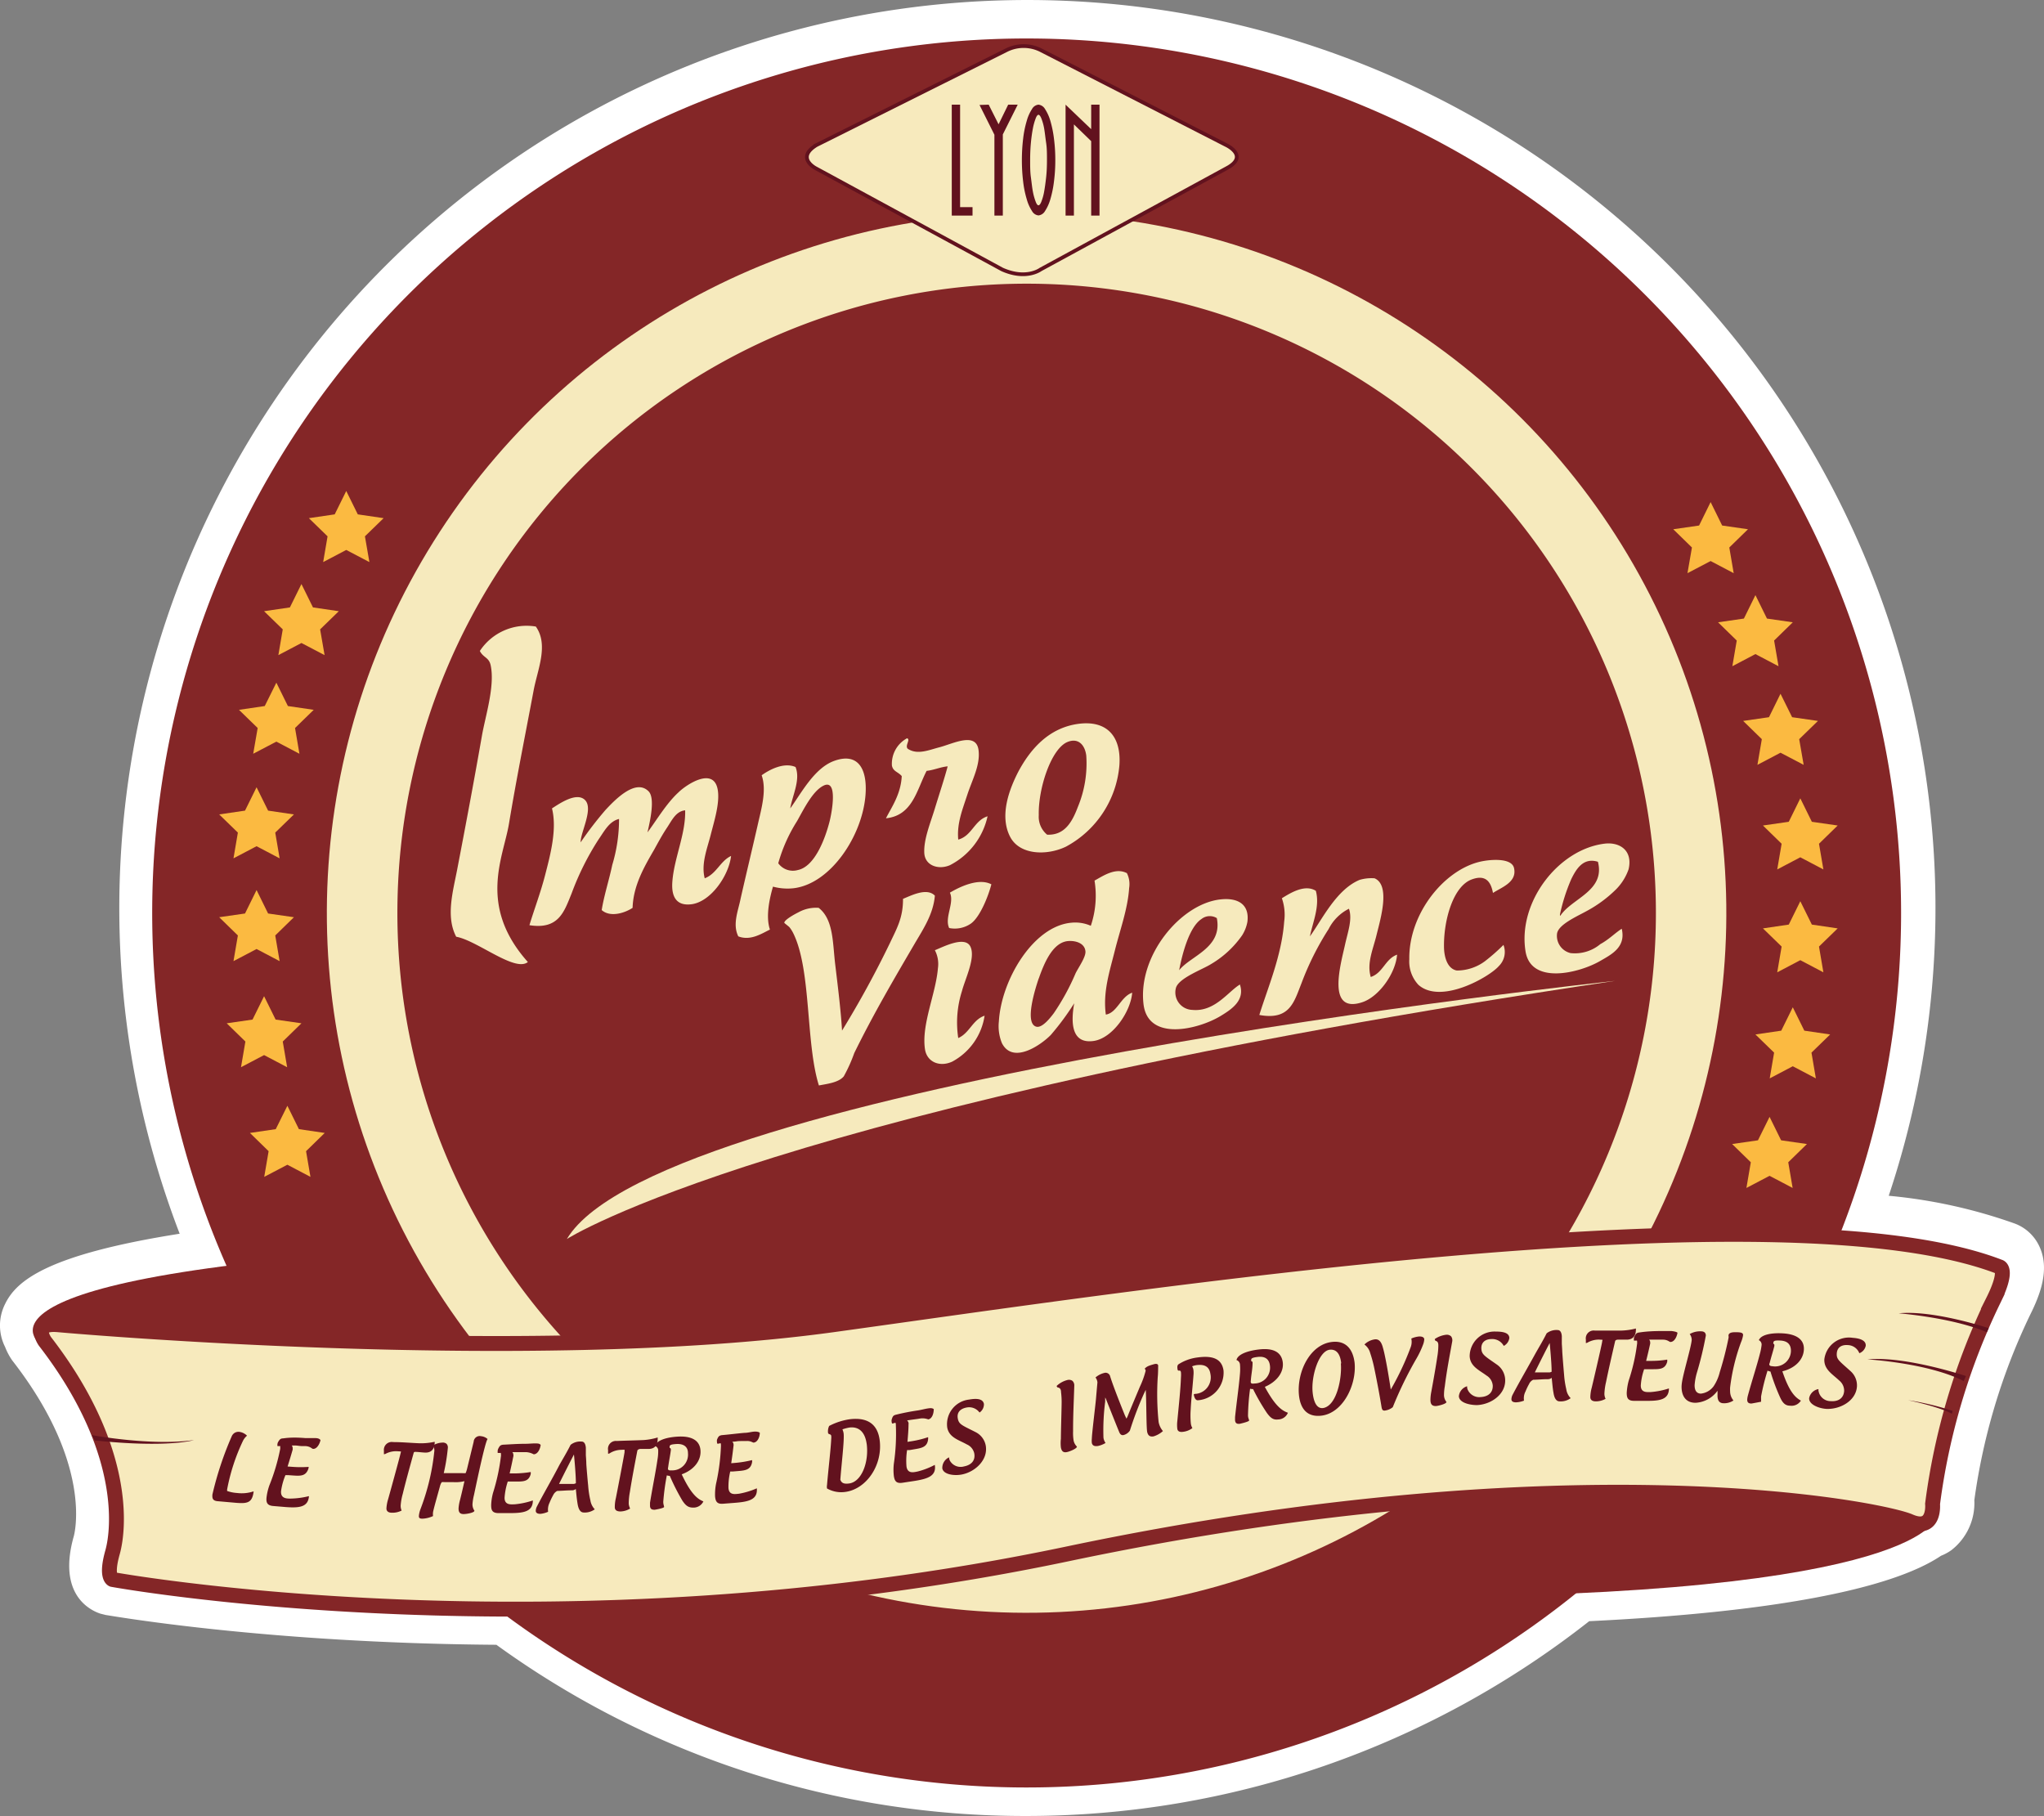 <?xml version="1.0" encoding="UTF-8" standalone="no"?>
<svg
   viewBox="0 0 68.652 60.99"
   version="1.1"
   id="svg44"
   sodipodi:docname="improvidence.svg"
   width="68.652"
   height="60.99"
   inkscape:version="1.1.1 (3bf5ae0d25, 2021-09-20, custom)"
   xmlns:inkscape="http://www.inkscape.org/namespaces/inkscape"
   xmlns:sodipodi="http://sodipodi.sourceforge.net/DTD/sodipodi-0.dtd"
   xmlns="http://www.w3.org/2000/svg"
   xmlns:svg="http://www.w3.org/2000/svg"
   xmlns:rdf="http://www.w3.org/1999/02/22-rdf-syntax-ns#"
   xmlns:cc="http://creativecommons.org/ns#"
   xmlns:dc="http://purl.org/dc/elements/1.1/">
  <rect x="0" y="0" width="68.652" height="60.99" fill="#808080" stroke="none"/>
  <sodipodi:namedview
     id="namedview46"
     pagecolor="#ffffff"
     bordercolor="#999999"
     borderopacity="1"
     inkscape:pageshadow="0"
     inkscape:pageopacity="0"
     inkscape:pagecheckerboard="0"
     showgrid="false"
     fit-margin-top="0"
     fit-margin-left="0"
     fit-margin-right="0"
     fit-margin-bottom="0"
     inkscape:zoom="2.9472044"
     inkscape:cx="34.100112"
     inkscape:cy="30.367762"
     inkscape:window-width="1920"
     inkscape:window-height="1080"
     inkscape:window-x="0"
     inkscape:window-y="0"
     inkscape:window-maximized="1"
     inkscape:current-layer="svg44" />
  <defs
     id="defs4">
    <style
       id="style2">.cls-1{fill:#fff;}.cls-2{fill:#842627;}.cls-3,.cls-7{fill:#f6eabd;}.cls-4,.cls-8{fill:#f7eabd;stroke-miterlimit:10;}.cls-4{stroke:#842627;stroke-width:2px;}.cls-5{fill:#62121e;}.cls-6{fill:#fbba41;}.cls-7{fill-rule:evenodd;}.cls-8{stroke:#62121e;stroke-width:0.5px;}</style>
  </defs>
  <title
     id="title6">improvidence-theatre</title>
  <g
     id="Calque_2"
     data-name="Calque 2"
     transform="matrix(0.25,0,0,0.25,-0.003,-0.01)">
    <g
       id="Calque_1-2"
       data-name="Calque 1">
      <path
         class="cls-1"
         d="M 138,244 A 121,121 0 0 1 66.7,221 c -31.4,-0.22 -52.27,-4 -52.48,-4 l -0.75,-0.19 c -1.39,-0.47 -5.75,-2.58 -3.55,-10.37 0.11,-0.39 2.56,-9.65 -8.14,-23.48 L 1.67,182.82 A 8.43,8.43 0 0 1 0.7,181 a 6.42,6.42 0 0 1 0,-5.79 c 1.51,-3.11 5.6,-6.61 23.45,-9.43 a 122,122 0 1 1 229.61,-5.1 69.42,69.42 0 0 1 16.9,3.72 5.92,5.92 0 0 1 3.3,3 c 1.5,3.08 0.15,6.56 -1.19,9.25 a 83.46,83.46 0 0 0 -7.51,24.93 8,8 0 0 1 -3.06,6.69 6.4,6.4 0 0 1 -1.41,0.77 c -6.8,4.58 -23.08,7.62 -47.27,8.79 A 122.31,122.31 0 0 1 138,244 Z M 18.66,208.53 A 355.35,355.35 0 0 0 68.2,212 h 1.47 l 1.19,0.88 A 112.09,112.09 0 0 0 138,235 113.27,113.27 0 0 0 209,209.92 l 1.15,-0.93 1.48,-0.07 c 34,-1.53 42.54,-6.13 44.34,-7.5 l 0.26,-0.2 v -0.3 c 1.58,-14.23 7.74,-26.88 8.44,-28.28 0.12,-0.24 0.22,-0.46 0.31,-0.65 a 83.56,83.56 0 0 0 -17.8,-2.86 l -6.09,-0.43 2.21,-5.69 a 113,113 0 1 0 -208.71,4.6 l 2.43,5.51 -6,0.77 c -13.69,1.76 -19.15,3.69 -21.26,4.76 11.51,15.45 9.62,27.01 8.9,29.88 z"
         id="path8" />
      <path
         class="cls-2"
         d="m 260,204.08 c 0,0 -2.5,11.27 -80.63,10.47 l 2,-21.83 37.69,-7.39 34.34,9.07 z M 5.58,180.75 c 0,0 -14,-9.38 55,-13.24 l 13,19.23 z"
         id="path10" />
      <path
         class="cls-2"
         d="M 240.26,122.69 A 102.32,102.32 0 1 1 137.94,20.38 102.32,102.32 0 0 1 240.26,122.69 Z"
         id="path12" />
      <path
         class="cls-2"
         d="M 255.42,122.69 A 117.48,117.48 0 1 1 137.94,5.21 117.48,117.48 0 0 1 255.42,122.69 Z"
         id="path14" />
      <circle
         class="cls-3"
         cx="137.94"
         cy="122.69"
         r="94.01"
         transform="rotate(-86.99,137.938,122.695)"
         id="circle16" />
      <path
         class="cls-2"
         d="m 222.48,122.69 a 84.54,84.54 0 1 1 -84.54,-84.54 84.54,84.54 0 0 1 84.54,84.54 z"
         id="path18" />
      <path
         class="cls-4"
         d="m 7.76,178 c 0,0 63.08,5.68 104.22,0 41.14,-5.68 127.53,-19 156.67,-7.77 0,0 1.29,0.27 -0.9,4.64 a 88.74,88.74 0 0 0 -8.1,27.2 c 0,0 0.37,3.85 -3.08,2.34 -3.75,-1.63 -44.74,-10 -113.14,4.38 -68.4,14.38 -128.3,3.44 -128.3,3.44 0,0 -0.94,-0.32 0,-3.65 0.94,-3.33 1.87,-14.17 -9.08,-28.34 0,0 -1.82,-2.53 1.71,-2.24 z"
         id="path20" />
      <path
         class="cls-5"
         d="m 31.14,193 a 1,1 0 0 1 0.45,-0.5 1,1 0 0 1 0.61,-0.1 1.83,1.83 0 0 1 1,0.51 2.13,2.13 0 0 0 -0.52,0.64 26.48,26.48 0 0 0 -2.15,6.56 0.83,0.83 0 0 0 0,0.23 5.06,5.06 0 0 0 1.35,0.27 5,5 0 0 0 2.2,-0.22 v 0.08 c -0.22,1.63 -1,1.59 -2.91,1.41 l -1.93,-0.17 c -0.66,-0.06 -0.73,-0.39 -0.69,-0.9 A 44.42,44.42 0 0 1 31.14,193 Z m 9.86,0.23 h 1.26 c 0.48,0 0.67,0.09 0.81,0.27 -0.12,0.57 -0.51,1.22 -1,1.18 -0.15,0 -0.35,-0.33 -1,-0.37 h -0.44 c -0.33,0 -0.64,-0.07 -0.89,-0.08 h -0.53 a 0.55,0.55 0 0 1 0.12,0.37 0.65,0.65 0 0 1 0,0.19 c -0.19,0.67 -0.42,1.43 -0.68,2.26 l 0.7,0.05 a 14.71,14.71 0 0 0 2.13,0 1,1 0 0 1 -0.05,0.29 c -0.34,0.93 -1,0.94 -2,0.87 l -0.71,-0.05 h -0.36 a 8.81,8.81 0 0 0 -0.59,2.15 c -0.07,1 0.76,1 1.26,1 a 11,11 0 0 0 2.49,-0.33 c -0.11,1.49 -1.32,1.6 -3.1,1.47 l -1.66,-0.14 c -0.89,-0.06 -1,-0.5 -0.94,-1.15 a 7.54,7.54 0 0 1 0.38,-1.62 26.87,26.87 0 0 0 1.46,-4.92 v -0.37 a 1.56,1.56 0 0 1 -0.38,0 v -0.2 a 0.78,0.78 0 0 1 0.09,-0.33 c 0.25,-0.42 0.36,-0.49 0.72,-0.5 C 39,193.13 40,193.15 41,193.23 Z M 53.37,195 a 3,3 0 0 0 -1.47,0.3 0.62,0.62 0 0 1 -0.31,0.1 v -0.46 a 1.06,1.06 0 0 1 1.24,-1.17 c 1.22,0 2.42,0.12 3.58,0.16 a 8.59,8.59 0 0 0 2,-0.2 0.9,0.9 0 0 1 0,0.18 c -0.05,0.91 -0.55,1.29 -1.25,1.27 -0.3,0 -0.91,-0.08 -1.21,-0.09 -0.3,-0.01 -0.33,0 -0.38,0.2 -0.32,1.17 -1,3.58 -1.45,5.44 a 7.83,7.83 0 0 0 -0.28,1.56 1.59,1.59 0 0 0 0.13,0.68 2.72,2.72 0 0 1 -1.31,0.29 c -0.49,0 -0.75,-0.22 -0.73,-0.61 a 5.22,5.22 0 0 1 0.23,-1.22 c 0.12,-0.42 1.51,-5.45 1.65,-6.08 a 2.06,2.06 0 0 0 0.07,-0.32 z"
         id="path22" />
      <path
         class="cls-5"
         d="m 59.1,199.78 c -0.34,1.24 -0.83,2.94 -0.91,3.41 a 2.27,2.27 0 0 0 0,0.52 3.8,3.8 0 0 1 -1.43,0.35 c -0.39,0 -0.49,-0.12 -0.47,-0.4 a 3.62,3.62 0 0 1 0.22,-0.9 30.35,30.35 0 0 0 1.86,-7.84 1.46,1.46 0 0 0 -0.18,-0.7 2.51,2.51 0 0 1 1.24,-0.38 0.76,0.76 0 0 1 0.57,0.16 0.7,0.7 0 0 1 0.18,0.54 25.44,25.44 0 0 1 -0.55,3.4 h 2.49 a 2.12,2.12 0 0 0 0.45,0 4,4 0 0 0 0.2,-0.61 l 0.88,-3.61 a 0.81,0.81 0 0 1 1,-0.74 1.53,1.53 0 0 1 0.87,0.38 c -0.35,0.36 -1.68,6.83 -1.83,7.52 a 7.17,7.17 0 0 0 -0.2,1.23 1.49,1.49 0 0 0 0.26,0.88 c 0,0.28 -1.13,0.46 -1.46,0.45 -0.52,0 -0.68,-0.29 -0.67,-0.78 a 5.74,5.74 0 0 1 0.2,-1.13 c 0.16,-0.64 0.36,-1.49 0.59,-2.51 a 4.89,4.89 0 0 1 -1.48,0.13 h -1.16 a 2.41,2.41 0 0 0 -0.4,0 c -0.16,0.21 -0.21,0.41 -0.27,0.63 z M 70.56,194 c 0.48,0 0.93,-0.05 1.26,-0.05 0.48,0 0.67,0 0.83,0.21 -0.08,0.58 -0.41,1.25 -0.94,1.25 a 2.45,2.45 0 0 0 -1,-0.29 h -1.87 a 0.5,0.5 0 0 1 0.14,0.36 0.35,0.35 0 0 1 0,0.2 c -0.14,0.68 -0.3,1.46 -0.5,2.3 h 0.71 a 14.38,14.38 0 0 0 2.12,-0.19 1,1 0 0 1 0,0.28 c -0.26,1 -1,1 -1.94,1 h -1.14 a 8.78,8.78 0 0 0 -0.43,2.18 c 0,1 0.84,0.89 1.34,0.88 a 10.45,10.45 0 0 0 2.46,-0.52 c 0,1.49 -1.19,1.69 -3,1.7 H 67 c -0.89,0 -1,-0.43 -1,-1.08 a 7.19,7.19 0 0 1 0.25,-1.64 27.07,27.07 0 0 0 1.07,-5 c 0,-0.18 0,-0.39 -0.06,-0.37 a 1.63,1.63 0 0 1 -0.39,0 v -0.21 a 0.82,0.82 0 0 1 0.07,-0.33 c 0.21,-0.43 0.32,-0.52 0.68,-0.56 0.9,-0.04 1.92,-0.12 2.94,-0.12 z m 2.05,9.41 c -0.39,0 -0.61,-0.13 -0.62,-0.4 a 1.39,1.39 0 0 1 0.18,-0.63 c 0.83,-1.62 2,-3.6 3,-5.54 0.45,-0.8 1,-1.7 1.5,-2.7 a 2.09,2.09 0 0 1 1.49,-0.44 c 0.33,0 0.52,0.31 0.56,0.84 v 1 c 0,0 0.06,0.76 0.06,1.06 0,0.3 0.21,2.66 0.25,3 a 12.32,12.32 0 0 0 0.3,2 2.22,2.22 0 0 0 0.59,1.2 2.28,2.28 0 0 1 -1.48,0.43 c -0.42,0 -0.7,-0.36 -0.83,-1.16 -0.13,-0.8 -0.16,-1.3 -0.24,-2 a 0.81,0.81 0 0 1 -0.55,0.18 c -0.66,0 -1.3,0.07 -1.94,0.08 a 1.19,1.19 0 0 0 -0.55,0.57 8.77,8.77 0 0 0 -0.48,1 2.12,2.12 0 0 0 -0.2,1.23 3.19,3.19 0 0 1 -1.04,0.28 z m 4.77,-4.11 c 0,-1 -0.16,-2.92 -0.26,-3.86 -0.52,1 -1.25,2.43 -2,3.95 h 2 a 2,2 0 0 0 0.26,-0.09 z m 6.08,-4.49 a 3,3 0 0 0 -1.45,0.41 0.58,0.58 0 0 1 -0.3,0.12 3.91,3.91 0 0 1 0,-0.46 1.06,1.06 0 0 1 1.15,-1.26 c 1.22,-0.05 2.42,-0.07 3.58,-0.12 a 8.39,8.39 0 0 0 1.93,-0.35 0.8,0.8 0 0 1 0,0.18 c 0,0.92 -0.45,1.33 -1.16,1.36 H 86 c 0,0 -0.32,0.05 -0.36,0.23 -0.23,1.19 -0.71,3.65 -1,5.53 a 8.72,8.72 0 0 0 -0.16,1.59 1.73,1.73 0 0 0 0.19,0.66 2.7,2.7 0 0 1 -1.28,0.39 c -0.49,0 -0.77,-0.16 -0.78,-0.55 a 5.09,5.09 0 0 1 0.14,-1.23 c 0.09,-0.43 1.08,-5.55 1.17,-6.19 v -0.33 z"
         id="path24" />
      <path
         class="cls-5"
         d="m 91.6,198.1 c 1.34,2.86 2.24,3.35 2.91,3.64 a 1.46,1.46 0 0 1 -1.38,0.83 c -0.65,0 -1,-0.27 -1.45,-0.95 a 29,29 0 0 1 -1.68,-3.31 1.53,1.53 0 0 1 -0.4,-0.07 30.89,30.89 0 0 0 -0.48,3.55 c 0,0.35 0.1,0.52 0.11,0.69 0.01,0.17 -1.22,0.38 -1.27,0.38 -0.39,0 -0.59,-0.11 -0.62,-0.49 v -0.45 c 0.32,-2 0.77,-4.17 1,-5.78 a 6.28,6.28 0 0 0 0.1,-1.25 0.61,0.61 0 0 0 -0.43,-0.59 c 0.2,-0.76 1.53,-1.17 3,-1.26 1.81,-0.12 3,0.43 3.11,1.83 0.11,1.4 -0.9,2.65 -2.52,3.23 z m -1.85,-0.75 c 0,0.24 0.29,0.23 0.47,0.22 a 2.12,2.12 0 0 0 2.22,-2.32 c 0,-0.88 -0.62,-1.28 -1.57,-1.22 -0.95,0.06 -0.91,0.2 -0.89,0.53 0.12,0 0.15,0.1 0.16,0.18 a 0.45,0.45 0 0 1 0,0.12 c -0.09,0.72 -0.26,1.51 -0.36,2.28 a 0.82,0.82 0 0 0 -0.03,0.21 z M 100,192.53 c 0.48,0 0.92,-0.13 1.25,-0.16 0.33,-0.03 0.67,0 0.84,0.15 0,0.58 -0.31,1.28 -0.83,1.32 -0.15,0 -0.4,-0.26 -1,-0.21 h -0.45 c -0.33,0 -0.65,0 -0.9,0.05 l -0.52,0.05 a 0.48,0.48 0 0 1 0.17,0.34 0.46,0.46 0 0 1 0,0.2 c -0.08,0.69 -0.18,1.48 -0.31,2.34 l 0.7,-0.06 a 14.68,14.68 0 0 0 2.1,-0.36 1,1 0 0 1 0,0.29 c -0.18,1 -0.88,1.1 -1.85,1.18 l -0.72,0.06 h -0.36 a 8.74,8.74 0 0 0 -0.24,2.22 c 0.08,1 0.9,0.81 1.4,0.77 a 10.53,10.53 0 0 0 2.41,-0.73 c 0.13,1.5 -1.05,1.79 -2.83,1.94 l -1.67,0.13 c -0.88,0.08 -1.05,-0.34 -1.11,-1 a 7.55,7.55 0 0 1 0.13,-1.67 27.48,27.48 0 0 0 0.66,-5.09 c 0,-0.18 0,-0.4 -0.09,-0.37 a 1.4,1.4 0 0 1 -0.38,0.07 c 0,0 -0.06,-0.06 -0.06,-0.2 a 1,1 0 0 1 0,-0.34 c 0.18,-0.45 0.28,-0.54 0.63,-0.61 1.03,-0.09 2.03,-0.22 3.03,-0.31 z m 18.19,0.94 c 0.45,3.38 -1.78,6.64 -4.65,7 a 3.86,3.86 0 0 1 -2.42,-0.47 1.37,1.37 0 0 1 0,-0.46 c 0.19,-2.24 0.5,-4.74 0.57,-6.26 a 1.38,1.38 0 0 0 0,-0.29 c 0,-0.36 -0.39,-0.2 -0.43,-0.46 a 1.66,1.66 0 0 1 0.15,-0.93 8.66,8.66 0 0 1 2.78,-0.9 c 2.2,-0.26 3.69,0.51 4,2.77 z m -1.74,0.56 c -0.21,-1.55 -1,-2.39 -2.35,-2.21 a 6.25,6.25 0 0 0 -0.91,0.24 2,2 0 0 1 0.16,0.54 c 0.12,0.89 -0.31,4.33 -0.44,6.23 0.17,0.45 0.49,0.59 1.18,0.5 1.71,-0.23 2.68,-2.91 2.36,-5.33 z m 6.92,-4.52 c 0.47,-0.08 0.9,-0.2 1.23,-0.25 0.48,-0.08 0.67,-0.06 0.86,0.08 0,0.58 -0.22,1.3 -0.74,1.38 a 2.22,2.22 0 0 0 -1,-0.13 l -0.44,0.07 -0.89,0.12 -0.52,0.08 a 0.56,0.56 0 0 1 0.2,0.33 0.45,0.45 0 0 1 0,0.2 c 0,0.7 -0.07,1.49 -0.14,2.35 l 0.7,-0.11 a 13.27,13.27 0 0 0 2.07,-0.52 1.38,1.38 0 0 1 0,0.29 c -0.11,1 -0.8,1.16 -1.76,1.32 l -0.71,0.12 h -0.35 a 9.09,9.09 0 0 0 -0.08,2.23 c 0.16,1 1,0.74 1.46,0.66 a 10.16,10.16 0 0 0 2.34,-0.9 c 0.24,1.48 -0.91,1.86 -2.67,2.15 l -1.65,0.25 c -0.88,0.14 -1.08,-0.26 -1.18,-0.9 a 7.16,7.16 0 0 1 0,-1.67 27.34,27.34 0 0 0 0.27,-5.12 c 0,-0.18 0,-0.39 -0.12,-0.36 a 1.74,1.74 0 0 1 -0.37,0.1 c 0,0 -0.06,-0.06 -0.07,-0.2 a 0.8,0.8 0 0 1 0,-0.34 c 0.14,-0.46 0.23,-0.56 0.58,-0.65 a 29.94,29.94 0 0 1 2.98,-0.58 z m 4.24,6.72 a 1.65,1.65 0 0 0 1.91,0.81 c 1,-0.19 1.56,-0.81 1.38,-1.77 a 1.72,1.72 0 0 0 -1,-1.19 c -1.06,-0.6 -2.38,-0.91 -2.63,-2.27 a 3.33,3.33 0 0 1 2.93,-3.75 c 1,-0.18 1.86,-0.13 2,0.58 a 1.33,1.33 0 0 1 -0.59,1.16 1.73,1.73 0 0 0 -1.76,-0.67 c -0.83,0.16 -1.31,0.66 -1.16,1.47 0.15,0.81 0.58,0.91 2.41,1.84 a 2.54,2.54 0 0 1 1.34,1.77 c 0.36,1.93 -1.41,3.58 -3.24,3.92 -1,0.19 -2.43,0 -2.59,-0.82 a 1.56,1.56 0 0 1 0.91,-1.49 1,1 0 0 0 0.09,0.41 z m 15.03,-7.7 a 10.57,10.57 0 0 0 -0.08,-1.47 c 0,-0.25 -0.06,-0.55 -0.4,-0.62 a 0.17,0.17 0 0 1 -0.14,-0.09 c -0.06,-0.11 -0.06,-0.11 0,-0.17 a 3.27,3.27 0 0 1 1.4,-0.75 0.82,0.82 0 0 1 0.67,0.11 0.84,0.84 0 0 1 0.25,0.65 c -0.06,2 -0.17,4.08 -0.16,6.13 a 6.37,6.37 0 0 0 0.07,1.24 1.55,1.55 0 0 0 0.44,0.81 c 0.05,0.26 -1,0.68 -1.33,0.74 -0.52,0.11 -0.73,-0.14 -0.82,-0.62 a 5.3,5.3 0 0 1 0,-1.16 c 0.01,-1.43 0.08,-3.33 0.1,-4.8 z m 11.15,-4.61 c 0.28,-0.31 0.53,-0.41 1.28,-0.62 0.21,-0.06 0.55,-0.08 0.54,0.24 -0.01,0.32 0,0.9 -0.06,1.53 a 36.87,36.87 0 0 0 0.12,6 2.61,2.61 0 0 0 0.58,1.22 A 3.36,3.36 0 0 1 155,193 c -0.44,0.08 -0.75,-0.05 -0.87,-0.61 -0.12,-0.73 -0.09,-4 -0.19,-5.64 l -0.25,0.53 a 44.64,44.64 0 0 0 -1.88,4.95 1.46,1.46 0 0 1 -0.92,0.61 c -0.23,0 -0.37,-0.1 -0.5,-0.38 -0.19,-0.45 -1.14,-2.83 -1.78,-4.44 a 1.33,1.33 0 0 0 -0.12,-0.24 v 0.57 a 30,30 0 0 0 -0.23,4.83 1.65,1.65 0 0 0 0.28,0.71 3.43,3.43 0 0 1 -1,0.4 c -0.5,0.08 -0.75,-0.05 -0.84,-0.39 a 2.81,2.81 0 0 1 0,-0.61 c 0,-0.57 0.48,-4.47 0.55,-5.27 0.07,-0.8 0.13,-1.51 0.2,-2.27 a 1.24,1.24 0 0 0 -0.26,-0.66 2.84,2.84 0 0 1 1.18,-0.61 0.63,0.63 0 0 1 0.77,0.39 c 0.25,0.87 1.13,3.17 2,5.31 l 0.21,0.44 a 3.08,3.08 0 0 0 0.19,-0.4 c 0.46,-1.15 1.07,-2.59 1.62,-3.9 a 11.66,11.66 0 0 0 0.76,-2.1 0.3,0.3 0 0 0 -0.13,-0.3 z m 6.21,7.34 a 1.55,1.55 0 0 0 0.21,0.63 2.59,2.59 0 0 1 -1.25,0.5 c -0.49,0.07 -0.74,-0.09 -0.78,-0.42 a 4.38,4.38 0 0 1 0,-1 c 0.22,-2.29 0.44,-4.33 0.49,-5.89 a 3.93,3.93 0 0 0 0,-0.69 c -0.07,-0.45 -0.4,0 -0.46,-0.41 -0.06,-0.41 0,-0.51 0.1,-0.64 a 6.12,6.12 0 0 1 2.52,-0.93 c 1.95,-0.28 3.32,0.07 3.56,1.74 a 3.72,3.72 0 0 1 -3.41,4 c -0.34,0.05 -0.52,-0.35 -0.59,-0.79 l 0.11,-0.06 a 2.22,2.22 0 0 0 2.13,-2.67 c -0.15,-1.07 -0.88,-1.34 -1.93,-1.19 a 2.92,2.92 0 0 0 -0.53,0.15 1.33,1.33 0 0 1 0.18,0.52 3.23,3.23 0 0 1 0,0.7 c -0.11,1.56 -0.29,3 -0.37,4.58 a 11.16,11.16 0 0 0 0.02,1.87 z m 9.94,-4.91 c 1.5,2.79 2.42,3.22 3.1,3.48 a 1.44,1.44 0 0 1 -1.33,0.9 c -0.64,0.08 -1,-0.21 -1.49,-0.87 a 28.28,28.28 0 0 1 -1.86,-3.21 1.46,1.46 0 0 1 -0.4,-0.05 30.36,30.36 0 0 0 -0.28,3.58 c 0,0.34 0.13,0.51 0.15,0.68 0.02,0.17 -1.2,0.44 -1.24,0.45 -0.4,0.05 -0.61,-0.07 -0.65,-0.46 v -0.44 c 0.21,-2 0.53,-4.21 0.66,-5.83 a 7.06,7.06 0 0 0 0,-1.25 0.68,0.68 0 0 0 -0.47,-0.58 c 0.16,-0.76 1.46,-1.24 3,-1.42 1.8,-0.22 3,0.26 3.21,1.66 0.21,1.4 -0.82,2.69 -2.4,3.36 z m -1.89,-0.64 c 0,0.24 0.3,0.22 0.48,0.19 a 2.12,2.12 0 0 0 2.09,-2.44 c -0.11,-0.87 -0.69,-1.24 -1.63,-1.13 -0.94,0.11 -0.91,0.26 -0.87,0.58 a 0.17,0.17 0 0 1 0.17,0.17 0.48,0.48 0 0 1 0,0.12 c 0,0.72 -0.18,1.52 -0.23,2.3 a 0.76,0.76 0 0 0 -0.01,0.21 z m 13.95,-2.6 c 0.29,3 -1.6,6.84 -4.55,7.12 -1.76,0.17 -2.74,-0.85 -2.93,-2.81 -0.29,-3.12 1.52,-6.82 4.51,-7.11 1.7,-0.17 2.73,0.85 2.97,2.8 z m -1.8,0.09 c -0.11,-1.15 -0.57,-1.93 -1.52,-1.84 -1.48,0.14 -2.53,3.54 -2.32,5.7 0.13,1.34 0.58,2.35 1.54,2.11 1.77,-0.46 2.42,-4.17 2.25,-5.97 z m 4.44,0.62 a 17.33,17.33 0 0 0 -0.54,-2 2.09,2.09 0 0 0 -0.78,-1.16 2.47,2.47 0 0 1 1.48,-0.7 c 0.45,0 0.78,0.28 1,1.11 0.1,0.35 0.19,0.72 0.26,1.07 0.25,1.16 0.54,2.85 0.8,4.57 a 37,37 0 0 0 2.65,-5.62 2.08,2.08 0 0 0 0.11,-1.23 3.31,3.31 0 0 1 1.08,-0.28 c 0.39,0 0.63,0.11 0.66,0.37 a 2.4,2.4 0 0 1 -0.13,0.64 12.32,12.32 0 0 1 -0.88,1.89 50.85,50.85 0 0 0 -3.22,6.6 2.09,2.09 0 0 1 -1.1,0.46 c -0.25,0 -0.33,-0.1 -0.4,-0.42 -0.29,-1.79 -0.63,-3.55 -0.99,-5.3 z m 8.47,-1.51 a 9.37,9.37 0 0 0 0.14,-1.46 c 0,-0.26 0,-0.56 -0.32,-0.67 a 0.15,0.15 0 0 1 -0.12,-0.11 c -0.05,-0.12 -0.05,-0.12 0,-0.17 a 3.41,3.41 0 0 1 1.5,-0.55 0.84,0.84 0 0 1 0.65,0.21 0.89,0.89 0 0 1 0.16,0.67 c -0.36,2 -0.75,4 -1,6.05 a 6.79,6.79 0 0 0 -0.11,1.24 1.53,1.53 0 0 0 0.33,0.86 c 0,0.26 -1.1,0.53 -1.42,0.55 -0.53,0 -0.7,-0.25 -0.73,-0.73 a 5.57,5.57 0 0 1 0.11,-1.16 c 0.26,-1.41 0.6,-3.31 0.81,-4.73 z m 4.05,4.33 a 1.69,1.69 0 0 0 1.78,1.08 c 1,-0.05 1.66,-0.59 1.62,-1.56 a 1.73,1.73 0 0 0 -0.82,-1.32 c -1,-0.74 -2.22,-1.24 -2.28,-2.62 a 3.34,3.34 0 0 1 3.44,-3.3 c 1,0 1.86,0.14 1.89,0.86 a 1.41,1.41 0 0 1 -0.75,1.07 1.75,1.75 0 0 0 -1.65,-0.92 c -0.85,0 -1.4,0.47 -1.36,1.28 0.04,0.81 0.45,1 2.12,2.17 a 2.59,2.59 0 0 1 1.08,2 c 0.08,2 -1.92,3.34 -3.78,3.42 -1,0 -2.4,-0.32 -2.44,-1.19 a 1.55,1.55 0 0 1 1.11,-1.34 1,1 0 0 0 0.04,0.37 z m 6.53,1.79 c -0.4,0 -0.62,-0.13 -0.62,-0.41 a 1.38,1.38 0 0 1 0.17,-0.63 c 0.84,-1.61 2,-3.59 3.06,-5.53 0.45,-0.8 1,-1.7 1.5,-2.7 a 2.13,2.13 0 0 1 1.49,-0.44 c 0.33,0 0.52,0.31 0.55,0.84 v 1 c 0,0 0.05,0.75 0.06,1.05 0.01,0.3 0.2,2.66 0.24,3.06 a 12.36,12.36 0 0 0 0.3,2 2.12,2.12 0 0 0 0.59,1.2 2.23,2.23 0 0 1 -1.48,0.43 c -0.42,0 -0.71,-0.36 -0.83,-1.16 -0.12,-0.65 -0.16,-1.3 -0.24,-2 a 0.81,0.81 0 0 1 -0.55,0.18 c -0.66,0 -1.3,0.07 -1.94,0.08 a 1.15,1.15 0 0 0 -0.55,0.57 8.77,8.77 0 0 0 -0.48,1 2,2 0 0 0 -0.2,1.23 3.29,3.29 0 0 1 -1.07,0.23 z m 4.78,-4.11 c 0,-1 -0.17,-2.92 -0.26,-3.86 -0.53,1 -1.25,2.43 -2,3.95 h 2 a 1.36,1.36 0 0 0 0.26,-0.09 z m 6.36,-4.32 a 3.11,3.11 0 0 0 -1.46,0.36 0.65,0.65 0 0 1 -0.3,0.11 v -0.46 a 1.06,1.06 0 0 1 1.19,-1.22 h 3.59 a 8.71,8.71 0 0 0 1.94,-0.28 0.84,0.84 0 0 1 0,0.18 c 0,0.91 -0.5,1.31 -1.21,1.32 h -1.21 c 0,0 -0.32,0 -0.37,0.21 -0.27,1.18 -0.84,3.62 -1.22,5.49 a 8.28,8.28 0 0 0 -0.22,1.58 1.61,1.61 0 0 0 0.16,0.67 2.73,2.73 0 0 1 -1.29,0.34 c -0.5,0 -0.76,-0.19 -0.76,-0.58 a 5.17,5.17 0 0 1 0.18,-1.23 c 0.11,-0.42 1.29,-5.5 1.4,-6.14 0,-0.12 0.05,-0.21 0.06,-0.32 z"
         id="path26" />
      <path
         class="cls-5"
         d="m 223.3,178.85 h 1.26 c 0,0 0.67,0.06 0.82,0.23 -0.09,0.57 -0.43,1.24 -0.95,1.24 -0.15,0 -0.37,-0.31 -1,-0.31 h -1.86 a 0.5,0.5 0 0 1 0.14,0.36 0.62,0.62 0 0 1 0,0.19 c -0.15,0.69 -0.33,1.46 -0.54,2.3 h 0.71 a 13.09,13.09 0 0 0 2.12,-0.17 1.5,1.5 0 0 1 0,0.29 c -0.28,1 -1,1 -2,1 h -1.1 a 8.18,8.18 0 0 0 -0.45,2.18 c 0,1 0.82,0.89 1.32,0.89 a 10.43,10.43 0 0 0 2.46,-0.49 c 0,1.5 -1.21,1.68 -3,1.67 h -1.67 c -0.89,0 -1,-0.44 -1,-1.09 a 7.89,7.89 0 0 1 0.27,-1.64 25.78,25.78 0 0 0 1.13,-5 c 0,-0.18 0,-0.4 -0.05,-0.37 a 2.15,2.15 0 0 1 -0.39,0 v -0.21 a 0.82,0.82 0 0 1 0.07,-0.33 c 0.22,-0.43 0.33,-0.51 0.69,-0.55 0.98,-0.15 2,-0.19 3.02,-0.19 z m 7.46,8.44 v -0.42 a 3.89,3.89 0 0 1 -2.95,1.62 c -1.47,0 -1.91,-1.13 -1.88,-2.24 a 5,5 0 0 1 0.06,-0.56 c 0.21,-1.33 1.22,-4.67 1.3,-5.63 a 1.26,1.26 0 0 0 -0.27,-0.8 2.78,2.78 0 0 1 1.52,-0.37 c 0.42,0 0.64,0.19 0.65,0.56 a 46.43,46.43 0 0 1 -1.23,5.09 8.09,8.09 0 0 0 -0.28,1.59 c 0,0.7 0.26,1.11 0.83,1.13 a 2.44,2.44 0 0 0 1.73,-1 5.93,5.93 0 0 0 0.82,-1.89 44.8,44.8 0 0 0 1.18,-4.6 0.65,0.65 0 0 0 0,-0.24 c -0.06,-0.49 0.55,-0.53 1,-0.52 0.79,0 1,0.12 0.94,0.47 a 4.05,4.05 0 0 1 -0.27,0.89 26.7,26.7 0 0 0 -1.46,6.05 4.52,4.52 0 0 0 0,0.54 1.91,1.91 0 0 0 0.45,1.22 2.26,2.26 0 0 1 -1.5,0.36 c -0.62,-0.11 -0.66,-0.7 -0.64,-1.25 z m 8.71,-3.03 c 1,3 1.86,3.57 2.49,3.94 a 1.48,1.48 0 0 1 -1.46,0.68 c -0.65,0 -1,-0.39 -1.33,-1.11 a 27.3,27.3 0 0 1 -1.3,-3.48 1.24,1.24 0 0 1 -0.39,-0.12 29.28,29.28 0 0 0 -0.87,3.48 v 0.7 c 0,0 -1.25,0.24 -1.3,0.24 -0.4,0 -0.58,-0.17 -0.56,-0.56 a 2.82,2.82 0 0 1 0.07,-0.44 c 0.54,-2 1.22,-4.06 1.62,-5.64 a 7.6,7.6 0 0 0 0.24,-1.23 0.65,0.65 0 0 0 -0.37,-0.64 c 0.29,-0.73 1.65,-1 3.16,-0.92 1.81,0.09 2.95,0.77 2.89,2.17 -0.06,1.4 -1.21,2.53 -2.89,2.93 z m -1.76,-0.95 c 0,0.24 0.27,0.26 0.44,0.27 a 2.12,2.12 0 0 0 2.47,-2.07 c 0,-0.87 -0.47,-1.33 -1.42,-1.38 -0.95,-0.05 -0.93,0.1 -0.95,0.43 a 0.17,0.17 0 0 1 0.14,0.2 0.36,0.36 0 0 1 0,0.11 c -0.17,0.71 -0.43,1.47 -0.61,2.23 a 1,1 0 0 0 -0.07,0.21 z m 6.64,3.69 a 1.65,1.65 0 0 0 1.64,1.27 c 1,0.07 1.71,-0.39 1.78,-1.36 a 1.76,1.76 0 0 0 -0.66,-1.41 c -0.88,-0.84 -2.07,-1.48 -2,-2.86 a 3.33,3.33 0 0 1 3.79,-2.88 c 1,0.07 1.82,0.35 1.77,1.07 a 1.35,1.35 0 0 1 -0.86,1 1.71,1.71 0 0 0 -1.53,-1.09 c -0.85,-0.07 -1.45,0.3 -1.5,1.12 -0.05,0.82 0.33,1 1.86,2.39 a 2.56,2.56 0 0 1 0.85,2.06 c -0.14,1.94 -2.28,3.09 -4.13,3 -1,-0.07 -2.35,-0.59 -2.29,-1.45 a 1.54,1.54 0 0 1 1.25,-1.21 1,1 0 0 0 0.03,0.35 z m 22.84,-8.53 c 0,0 -7.37,-2.46 -12.09,-2 0,0 7.19,0.56 11.84,2.54 z m -3.05,6.43 c 0,0 -8.11,-2.72 -13.24,-2.24 0,0 8.13,0.47 12.93,2.91 z m -7.79,3.24 a 37.34,37.34 0 0 1 6,1.44 l -0.11,0.39 c 0,0 -1.24,-0.82 -5.89,-1.83 z m -244,4.69 c 0,0 7.93,1.49 13.72,0.67 0,0 -3.44,1.09 -13.32,0.05"
         id="path28" />
      <path
         class="cls-6"
         d="m 46.53,66 1.55,3.14 3.47,0.51 -2.51,2.44 0.6,3.46 -3.11,-1.63 -3.1,1.63 0.59,-3.46 -2.51,-2.44 3.47,-0.51 z m -6.02,12.5 1.55,3.14 3.47,0.51 -2.51,2.44 0.6,3.46 -3.11,-1.63 -3.1,1.63 0.59,-3.46 -2.51,-2.44 3.47,-0.51 z m -3.37,13.25 1.55,3.14 3.47,0.51 -2.51,2.44 0.59,3.46 -3.1,-1.63 -3.11,1.63 0.6,-3.46 -2.51,-2.44 3.46,-0.51 z m -2.66,14.05 1.55,3.14 3.47,0.51 -2.51,2.44 0.59,3.46 -3.1,-1.63 -3.1,1.63 0.59,-3.46 -2.51,-2.44 3.47,-0.51 z m 0,13.81 1.55,3.15 3.47,0.5 -2.51,2.45 0.59,3.45 -3.1,-1.63 -3.1,1.63 0.59,-3.45 -2.51,-2.45 3.47,-0.5 z m 1.01,14.26 1.55,3.14 3.47,0.5 -2.51,2.45 0.59,3.45 -3.1,-1.63 -3.1,1.63 0.59,-3.45 -2.51,-2.45 3.47,-0.5 z m 3.13,14.72 1.55,3.14 3.47,0.51 -2.51,2.45 0.59,3.45 -3.1,-1.63 -3.11,1.63 0.59,-3.45 -2.51,-2.45 3.47,-0.51 z m 191.21,-81.1 -1.55,3.15 -3.47,0.5 2.51,2.45 -0.6,3.45 3.11,-1.63 3.1,1.63 -0.59,-3.45 2.51,-2.45 -3.47,-0.5 z m 6.02,12.5 -1.55,3.15 -3.47,0.5 2.51,2.45 -0.59,3.45 3.1,-1.63 3.1,1.63 -0.59,-3.45 2.51,-2.45 -3.47,-0.5 z m 3.37,13.25 -1.55,3.15 -3.47,0.5 2.51,2.45 -0.59,3.45 3.1,-1.63 3.11,1.63 -0.6,-3.45 2.52,-2.45 -3.47,-0.5 z m 2.66,14.05 -1.55,3.15 -3.47,0.5 2.51,2.45 -0.59,3.45 3.1,-1.63 3.1,1.63 -0.59,-3.45 2.51,-2.45 -3.47,-0.5 z m 0,13.82 -1.55,3.14 -3.47,0.51 2.51,2.44 -0.59,3.46 3.1,-1.63 3.1,1.63 -0.59,-3.46 2.51,-2.44 -3.47,-0.51 z m -1.01,14.25 -1.55,3.14 -3.47,0.51 2.51,2.44 -0.59,3.46 3.1,-1.63 3.1,1.63 -0.59,-3.46 2.51,-2.44 -3.47,-0.51 z m -3.12,14.72 -1.56,3.15 -3.47,0.5 2.51,2.45 -0.59,3.45 3.11,-1.63 3.1,1.63 -0.59,-3.45 2.51,-2.45 -3.47,-0.5 z"
         id="path30" />
      <path
         class="cls-7"
         d="m 144.83,97.29 c 3.86,-0.54 5.85,1.64 5.57,5.57 a 13.71,13.71 0 0 1 -7.18,10.92 c -2.56,1.23 -6.21,1.14 -7.49,-1.31 -1.54,-2.94 0,-6.65 1.11,-8.8 1.58,-2.94 4.02,-5.82 7.99,-6.38 z m 0,11.13 a 15.22,15.22 0 0 0 1.12,-6.88 c -0.19,-1.47 -1.1,-2.41 -2.53,-1.82 -2.19,0.91 -3.94,6.26 -3.85,9.82 a 3.12,3.12 0 0 0 1.12,2.63 c 2.38,0.11 3.39,-1.76 4.14,-3.75 z m -22.96,-9.2 c 0.52,0.16 -0.33,1 0.1,1.41 1.29,0.85 2.79,0.18 4.25,-0.2 1.82,-0.47 4.95,-2.13 5.26,0.4 0.25,2 -0.87,4 -1.52,6 -0.65,2 -1.41,3.83 -1.21,6 1.85,-0.5 2.14,-2.57 3.94,-3.13 a 9.73,9.73 0 0 1 -5.06,6.57 c -1.54,0.66 -3.34,0.06 -3.44,-1.62 -0.1,-1.85 0.81,-4 1.42,-6 0.61,-2 1.28,-4 1.72,-5.66 -1,0.1 -1.8,0.49 -2.83,0.61 -1.34,2.6 -1.89,6 -5.46,6.37 0.73,-1.46 2,-3.21 2.12,-5.67 -0.51,-0.59 -1.16,-0.61 -1.32,-1.41 a 3.89,3.89 0 0 1 2.03,-3.67 z M 72,84.21 c 1.75,2.47 0.23,5.78 -0.29,8.55 -1.11,5.91 -2.31,11.86 -3.32,17.95 -0.76,4.54 -4.21,11 2.54,18.57 -1.74,1.4 -6.76,-2.87 -9.63,-3.4 -1.42,-2.72 -0.43,-6.08 0.14,-9.06 1.12,-5.83 2.21,-11.61 3.33,-18 0.46,-2.61 1.76,-6.63 1.16,-9.42 -0.23,-1.07 -1,-1 -1.45,-1.91 A 7.52,7.52 0 0 1 72,84.21 Z m 31.86,34.94 c -0.46,1.59 -1,4 -0.41,5.77 -1.1,0.53 -2.61,1.55 -4.25,0.91 -0.81,-1.63 0,-3.47 0.31,-5.06 0.75,-3.31 1.53,-6.53 2.32,-10 0.49,-2.16 1.2,-4.59 0.51,-6.58 1.07,-0.77 3,-1.78 4.55,-1.11 0.7,1.71 -0.43,3.85 -0.71,5.56 1.46,-2 3.21,-5.39 5.87,-6.37 3.2,-1.18 4.48,1 4.25,4.45 -0.37,5.56 -4.71,12.09 -9.71,12.65 a 7.44,7.44 0 0 1 -2.73,-0.22 z m 3.34,-2.23 c 2.32,-0.47 3.7,-4.34 4.25,-6.47 0.32,-1.24 1.18,-5.85 -0.81,-4.86 -1.45,0.72 -2.63,3.13 -3.54,4.75 a 21.24,21.24 0 0 0 -2.53,5.67 2.42,2.42 0 0 0 2.63,0.91 z"
         id="path32" />
      <path
         class="cls-7"
         d="m 87,111.86 c 1.12,-1.48 2.53,-3.88 4.15,-5.36 1,-1 4.63,-3.45 5.26,-0.51 0.38,1.78 -0.44,4.32 -0.91,6.18 -0.47,1.86 -1.32,3.91 -0.81,5.86 1.59,-0.6 2.07,-2.31 3.54,-3 -0.3,2.63 -2.69,6.1 -5.26,6.48 -2.08,0.29 -2.78,-1 -2.63,-3 0.22,-3.15 1.82,-6.47 1.72,-9.61 -1.25,0.12 -1.8,1.38 -2.43,2.32 -0.63,0.94 -1.17,1.94 -1.72,2.94 -1.33,2.29 -2.82,4.84 -2.91,7.84 -1.05,0.7 -3,1.32 -4.15,0.3 0.32,-2 1,-4.06 1.42,-6.07 a 21.25,21.25 0 0 0 0.91,-6.17 c -1.34,0.32 -2,1.68 -2.74,2.73 a 36.71,36.71 0 0 0 -3.64,7.29 c -1,2.45 -1.73,4.87 -5.66,4.25 0.63,-2.1 1.5,-4.36 2.12,-6.78 0.7,-2.71 1.61,-6.12 0.91,-8.91 0.89,-0.56 3.3,-2.29 4.45,-1.11 1.15,1.18 -0.64,4.37 -0.6,5.67 a 48.65,48.65 0 0 1 3.34,-4.35 c 1.18,-1.26 4,-4.26 5.76,-2.53 0.95,0.88 0.23,4.02 -0.12,5.54 z m 130.89,12.95 c 0.59,2.49 -1.4,3.46 -2.94,4.35 -2.68,1.55 -9.33,3.3 -10,-1.41 -1,-6.58 4.45,-13.61 10.62,-14.37 2,-0.25 3.84,0.87 3.24,3.44 a 7.18,7.18 0 0 1 -1.62,2.63 17.09,17.09 0 0 1 -4.05,3 c -1.24,0.69 -3.75,1.78 -3.94,3 a 2.38,2.38 0 0 0 1.82,2.63 5.34,5.34 0 0 0 4,-1.21 c 1.16,-0.63 1.98,-1.5 2.87,-2.06 z m -6.78,-6.67 a 24.76,24.76 0 0 0 -1.52,4.75 c 0,0.11 0,0.26 0.1,0.1 1.58,-2.3 6,-3.29 5,-7.18 -2,-0.62 -2.94,1.03 -3.58,2.33 z M 200.59,120 c -0.28,-1.53 -1,-2.5 -2.84,-1.82 -2.5,0.9 -3.78,5.44 -3.74,9 0,1.38 0.43,3 1.72,3.24 a 6.36,6.36 0 0 0 3.74,-1.22 26.09,26.09 0 0 0 2.53,-2.22 2.64,2.64 0 0 1 -0.61,2.83 c -1.23,1.45 -7.79,5.23 -10.82,2.53 a 4.61,4.61 0 0 1 -1.22,-3.44 c -0.09,-6 4.51,-11.81 9.31,-13.05 1.38,-0.36 4.44,-0.64 4.76,0.81 0.43,1.91 -1.71,2.59 -2.83,3.34 z m -54.03,4.41 a 12.62,12.62 0 0 0 0.5,-6.07 c 1.11,-0.6 2.81,-1.81 4.35,-1 a 3.3,3.3 0 0 1 0.3,2 c -0.18,2.8 -1.24,5.67 -1.92,8.4 -0.68,2.73 -1.63,5.54 -1.21,8.6 1.52,-0.24 2,-2.41 3.54,-2.94 -0.2,2.54 -2.61,6.1 -5.16,6.48 -3,0.44 -3.1,-2.42 -2.63,-5.06 a 35.66,35.66 0 0 1 -3.14,4.25 c -1.31,1.34 -5.09,4 -6.57,1.11 a 6,6 0 0 1 -0.41,-2.93 c 0.32,-5.54 4.59,-12.77 9.71,-13.25 a 5.19,5.19 0 0 1 2.64,0.41 z m -7,7.08 c -0.4,1.18 -2,6.08 -0.3,6.48 0.78,0.18 1.85,-1.18 2.33,-1.82 a 31,31 0 0 0 2.93,-5.37 c 0.41,-0.82 1.38,-2.17 1.32,-2.93 -0.12,-1.36 -1.9,-1.54 -2.73,-1.32 -1.8,0.47 -2.84,2.96 -3.54,4.96 z M 176,125.83 c 1.63,-2.25 3.54,-6.29 6.68,-7.59 a 5.66,5.66 0 0 1 2,-0.21 c 2.14,0.91 0.83,5.36 0.3,7.49 -0.47,2 -1.37,3.86 -0.81,5.77 1.65,-0.54 1.95,-2.44 3.54,-3 -0.22,2.58 -2.47,5.65 -4.65,6.38 -4.91,1.64 -2.91,-5.13 -2.33,-7.79 0.37,-1.67 1,-3.37 0.51,-4.76 a 6.16,6.16 0 0 0 -2.73,2.73 38.11,38.11 0 0 0 -3.65,7.29 c -1,2.51 -1.56,5 -5.66,4.25 1.14,-3.68 3,-7.95 3.34,-12.55 a 6.72,6.72 0 0 0 -0.31,-3.13 c 1.12,-0.69 3.08,-1.93 4.56,-1 0.58,2.07 -0.44,4.29 -0.79,6.12 z m -42.8,-6.99 c -0.4,1.57 -1.51,4.37 -2.73,5.26 a 3.82,3.82 0 0 1 -2.94,0.61 c -0.66,-1.41 0.74,-3.38 0.1,-4.75 1.31,-0.78 3.87,-2.02 5.57,-1.12 z m -7.59,1.52 c -0.21,2.49 -1.57,4.5 -2.73,6.48 -2.75,4.7 -5.53,9.43 -8.1,14.67 a 20.61,20.61 0 0 1 -1.41,3.13 c -0.71,0.84 -2.21,1 -3.34,1.22 -1.79,-5.68 -1,-15.5 -3.44,-20.44 a 4.42,4.42 0 0 0 -0.51,-0.81 c -0.09,-0.11 -0.7,-0.56 -0.7,-0.6 0,-0.41 1.47,-1.2 1.92,-1.42 A 4.87,4.87 0 0 1 110,122 c 2,1.56 1.87,4.66 2.22,7.59 0.35,2.93 0.75,6.1 0.92,8.9 a 134,134 0 0 0 6.47,-11.84 c 0.88,-1.87 1.74,-3.33 1.72,-5.86 1.12,-0.45 3.2,-1.54 4.28,-0.43 z m 3.14,19.13 c 1.53,-0.66 1.92,-2.46 3.54,-3 a 8.41,8.41 0 0 1 -4.35,6.17 c -1.68,0.77 -3.37,0.06 -3.65,-1.62 -0.53,-3.31 1.45,-7.48 1.73,-10.92 a 4,4 0 0 0 -0.41,-2.43 c 0.94,-0.35 4,-2 4.76,-0.51 0.76,1.49 -0.7,4.37 -1.12,6 a 13.92,13.92 0 0 0 -0.5,6.31 z m 37.84,-7.19 c 0.72,2.15 -1.16,3.36 -2.63,4.25 -2.93,1.76 -9.72,3.47 -10.32,-1.62 -0.77,-6.52 5,-13.47 10.32,-14.06 2.26,-0.26 3.94,0.58 3.64,3 a 5.09,5.09 0 0 1 -0.71,1.82 13.33,13.33 0 0 1 -4.15,3.85 c -1.16,0.74 -4.4,1.89 -4.75,3.24 a 2.35,2.35 0 0 0 2.22,2.93 c 3,0.29 4.79,-2.45 6.38,-3.41 z m -5.16,-8.8 c -1.66,1.08 -2.6,4.74 -3,6.88 1.54,-1.95 5.85,-3 5.06,-7 a 1.8,1.8 0 0 0 -2.06,0.12 z"
         id="path34" />
      <path
         class="cls-3"
         d="m 217,131.81 c 0,0 -128.33,13.68 -140.83,34.68 0,0 27.37,-17.74 140.83,-34.68 z"
         id="path36" />
      <path
         class="cls-8"
         d="M 109.7,19.53 135.26,6.76 a 5.16,5.16 0 0 1 4.55,0 l 24.94,12.77 c 0,0 3.19,1.48 0,3.14 l -24.94,13.57 c 0,0 -1.91,1.45 -5.16,0 l -25,-13.57 c 0,0 -2.8,-1.39 0.05,-3.14 z"
         id="path38" />
      <path
         class="cls-5"
         d="m 129,14.1 v 13.77 h 1.67 V 29 h -2.79 V 14.1 Z m 3.84,0 1.33,2.64 1.29,-2.64 h 1.28 l -2,4 V 29 h -1.13 V 18.14 l -2,-4 z m 8.95,7.46 a 21.88,21.88 0 0 1 -0.18,2.87 14.39,14.39 0 0 1 -0.48,2.36 5.88,5.88 0 0 1 -0.72,1.6 1.16,1.16 0 0 1 -0.88,0.59 1.12,1.12 0 0 1 -0.87,-0.59 5.6,5.6 0 0 1 -0.71,-1.6 13.41,13.41 0 0 1 -0.48,-2.36 23.82,23.82 0 0 1 -0.17,-2.87 24.2,24.2 0 0 1 0.17,-2.9 13.73,13.73 0 0 1 0.48,-2.37 5.6,5.6 0 0 1 0.71,-1.6 1.12,1.12 0 0 1 0.87,-0.59 1.16,1.16 0 0 1 0.88,0.59 5.88,5.88 0 0 1 0.72,1.6 14.75,14.75 0 0 1 0.48,2.37 22.24,22.24 0 0 1 0.18,2.9 z m -1.12,0 c 0,-0.81 0,-1.58 -0.11,-2.32 -0.11,-0.74 -0.17,-1.38 -0.27,-1.95 a 6.94,6.94 0 0 0 -0.37,-1.33 c -0.13,-0.33 -0.27,-0.5 -0.39,-0.5 -0.12,0 -0.26,0.17 -0.38,0.5 a 7.76,7.76 0 0 0 -0.37,1.33 c -0.11,0.57 -0.2,1.21 -0.27,1.95 -0.07,0.74 -0.1,1.51 -0.1,2.32 0,0.81 0,1.57 0.1,2.29 0.1,0.72 0.16,1.38 0.27,1.94 a 7.76,7.76 0 0 0 0.37,1.33 c 0.12,0.33 0.25,0.5 0.38,0.5 0.13,0 0.26,-0.17 0.39,-0.5 a 6.94,6.94 0 0 0 0.37,-1.33 c 0.1,-0.56 0.19,-1.21 0.27,-1.94 0.08,-0.73 0.11,-1.49 0.11,-2.29 z M 146.61,29 V 19 l -2.32,-2.25 V 29 h -1.12 V 14.1 l 3.44,3.29 V 14.1 h 1.12 V 29 Z"
         id="path40" />
    </g>
  </g>
</svg>
